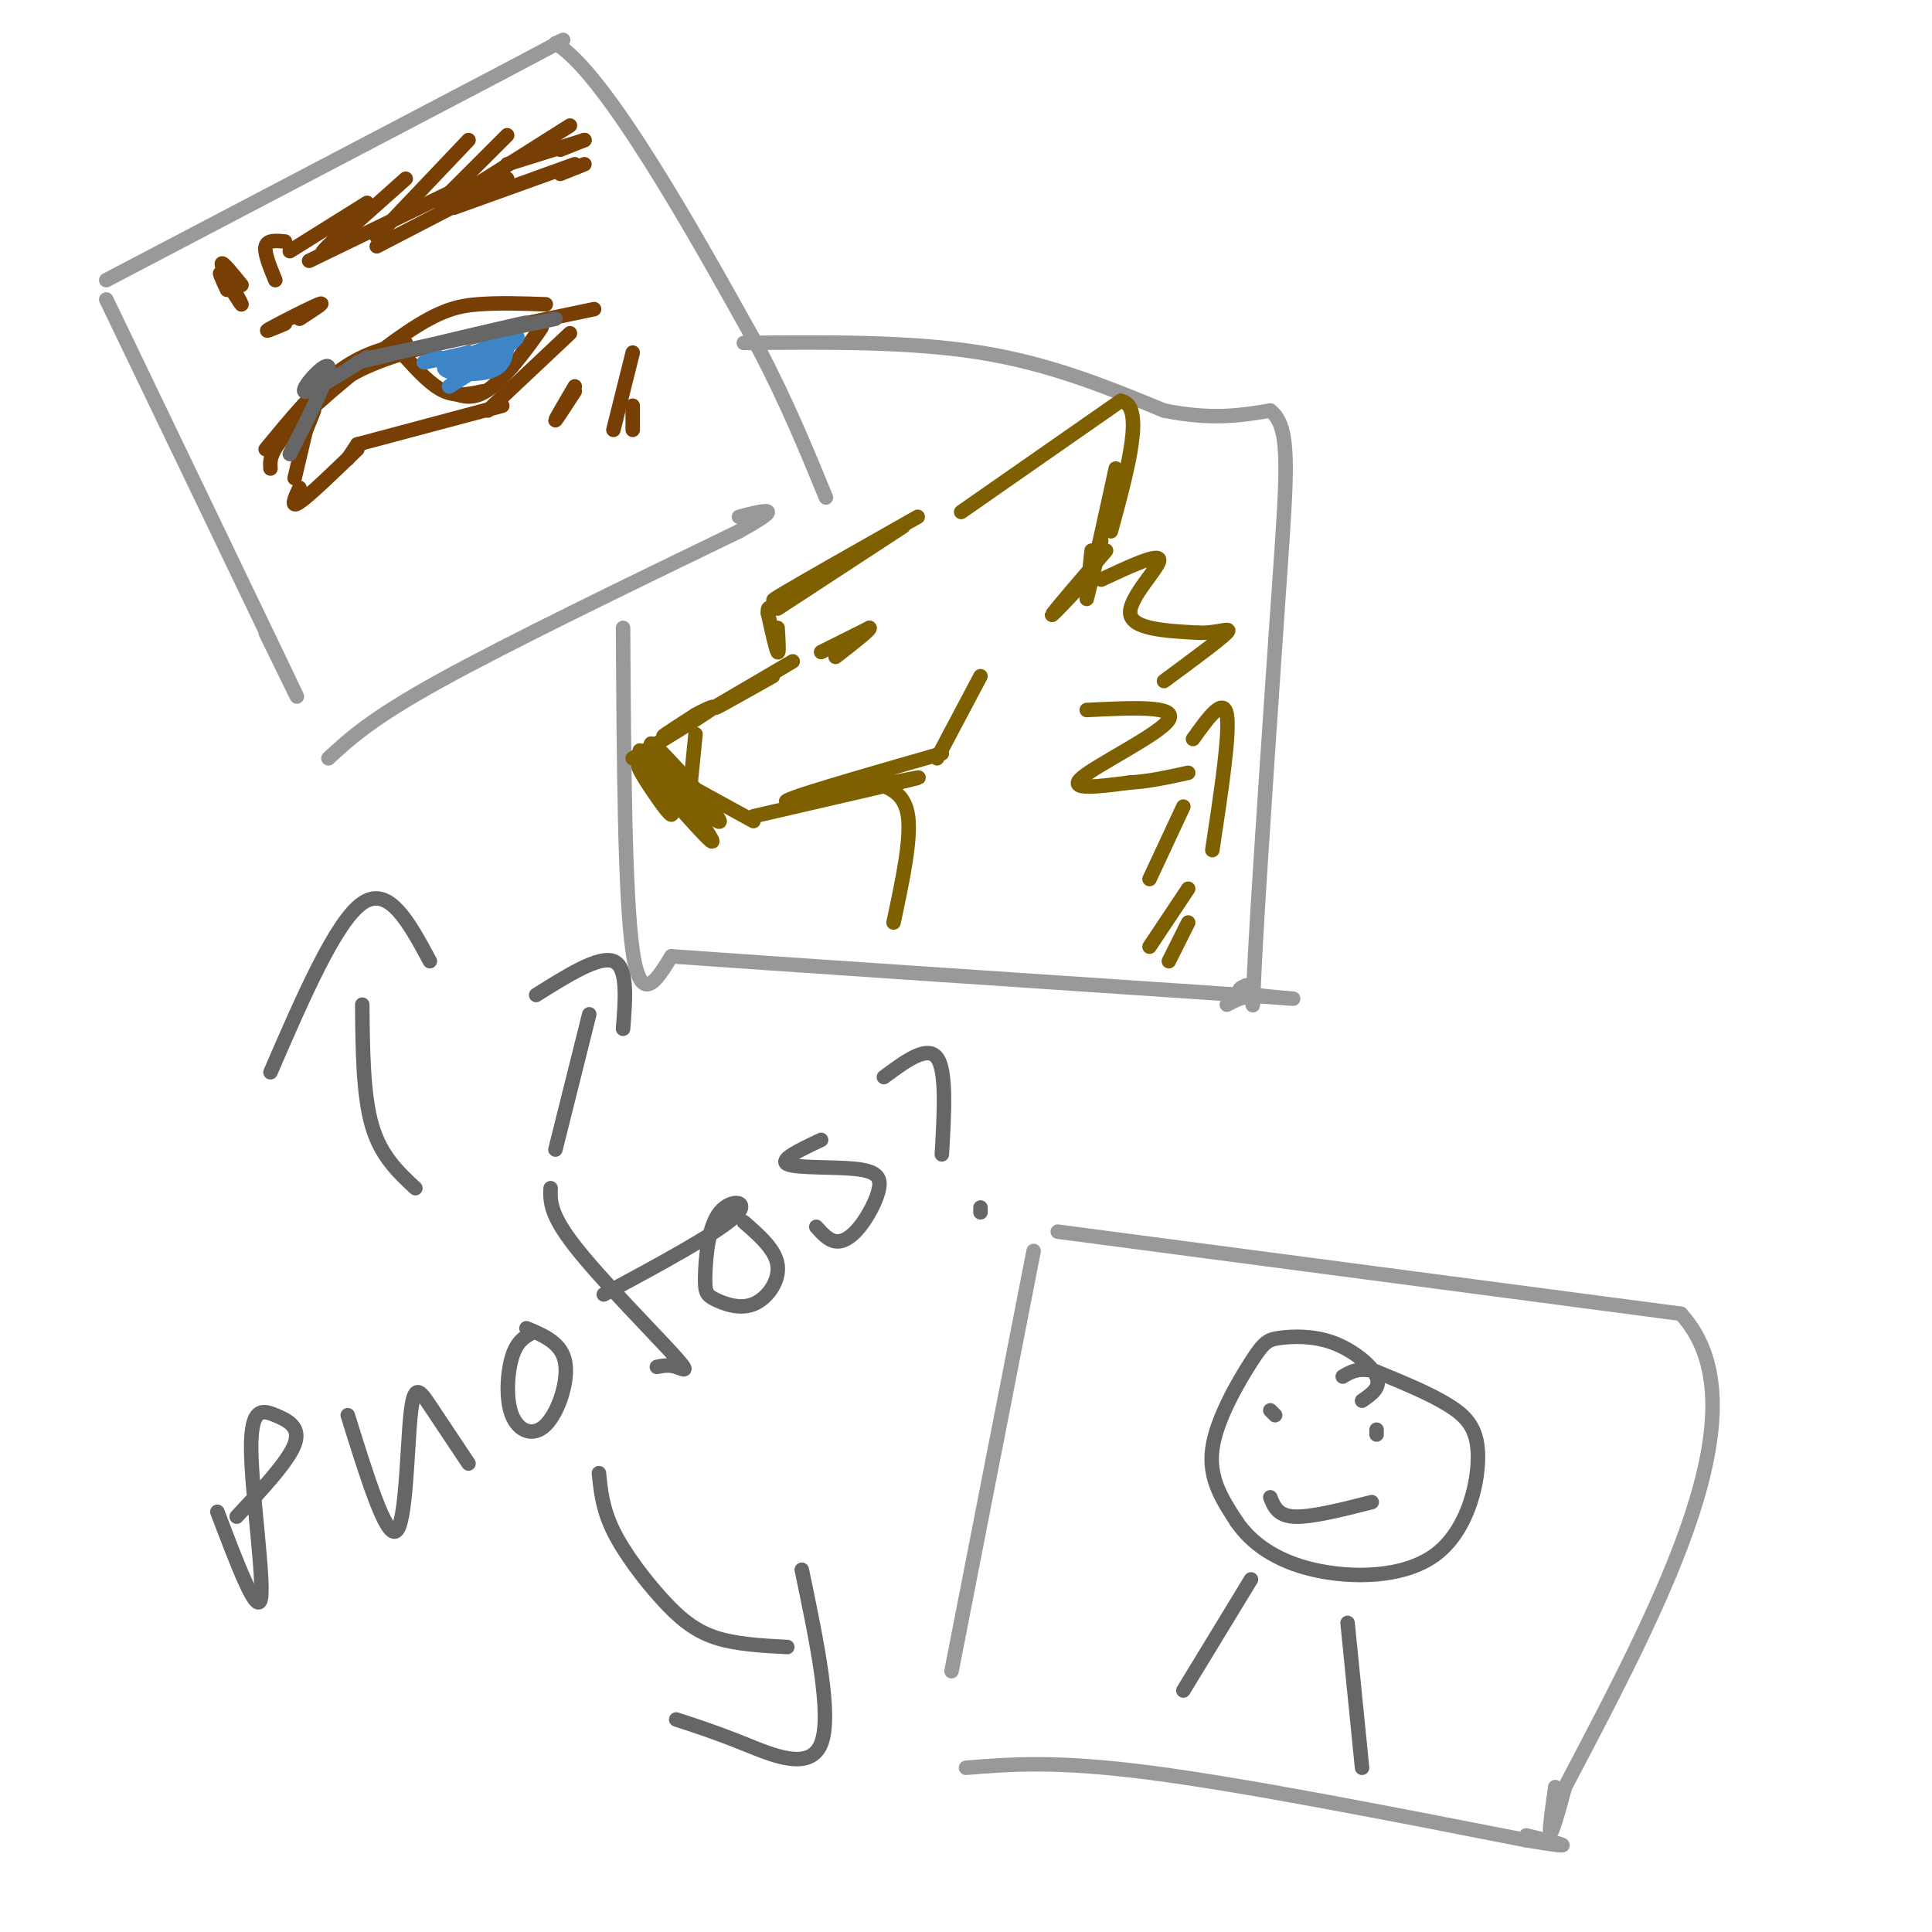 <svg viewBox='0 0 400 400' version='1.1' xmlns='http://www.w3.org/2000/svg' xmlns:xlink='http://www.w3.org/1999/xlink'><g fill='none' stroke='rgb(153,153,153)' stroke-width='3' stroke-linecap='round' stroke-linejoin='round'><path d='M22,62c15.750,32.750 31.500,65.500 37,77c5.500,11.500 0.750,1.750 -4,-8'/><path d='M22,58c0.000,0.000 82.000,-43.000 82,-43'/><path d='M104,15c15.500,-8.167 13.250,-7.083 11,-6'/><path d='M115,9c5.178,2.933 12.622,13.267 20,25c7.378,11.733 14.689,24.867 22,38'/><path d='M157,72c6.000,11.500 10.000,21.250 14,31'/><path d='M68,157c4.417,-4.083 8.833,-8.167 23,-16c14.167,-7.833 38.083,-19.417 62,-31'/><path d='M153,110c10.333,-5.667 5.167,-4.333 0,-3'/><path d='M154,71c17.250,-0.167 34.500,-0.333 49,2c14.500,2.333 26.250,7.167 38,12'/><path d='M241,85c10.000,2.000 16.000,1.000 22,0'/><path d='M263,85c4.159,3.282 3.558,11.488 2,34c-1.558,22.512 -4.073,59.330 -5,76c-0.927,16.670 -0.265,13.191 -1,12c-0.735,-1.191 -2.868,-0.096 -5,1'/><path d='M129,130c0.167,27.833 0.333,55.667 2,67c1.667,11.333 4.833,6.167 8,1'/><path d='M139,198c21.000,1.500 69.500,4.750 118,8'/><path d='M257,206c19.111,1.333 7.889,0.667 3,0c-4.889,-0.667 -3.444,-1.333 -2,-2'/><path d='M214,259c0.000,0.000 -17.000,87.000 -17,87'/><path d='M219,255c0.000,0.000 129.000,17.000 129,17'/><path d='M348,272c17.500,19.167 -3.250,58.583 -24,98'/><path d='M324,370c-4.333,16.333 -3.167,8.167 -2,0'/><path d='M200,366c9.333,-0.750 18.667,-1.500 38,1c19.333,2.500 48.667,8.250 78,14'/><path d='M316,381c13.000,2.167 6.500,0.583 0,-1'/></g>
<g fill='none' stroke='rgb(120,63,4)' stroke-width='3' stroke-linecap='round' stroke-linejoin='round'><path d='M55,93c5.083,-6.167 10.167,-12.333 15,-16c4.833,-3.667 9.417,-4.833 14,-6'/><path d='M56,97c-0.125,-1.833 -0.250,-3.667 5,-9c5.250,-5.333 15.875,-14.167 23,-19c7.125,-4.833 10.750,-5.667 15,-6c4.250,-0.333 9.125,-0.167 14,0'/><path d='M61,89c2.044,-2.689 4.089,-5.378 7,-8c2.911,-2.622 6.689,-5.178 16,-8c9.311,-2.822 24.156,-5.911 39,-9'/><path d='M84,74c2.667,2.917 5.333,5.833 8,7c2.667,1.167 5.333,0.583 8,0'/><path d='M93,81c2.556,1.089 5.111,2.178 9,-1c3.889,-3.178 9.111,-10.622 10,-12c0.889,-1.378 -2.556,3.311 -6,8'/><path d='M118,69c0.000,0.000 -17.000,16.000 -17,16'/><path d='M104,84c0.000,0.000 -30.000,8.000 -30,8'/><path d='M74,92c0.000,0.000 -2.000,3.000 -2,3'/><path d='M74,93c-5.000,4.833 -10.000,9.667 -12,11c-2.000,1.333 -1.000,-0.833 0,-3'/><path d='M47,60c-1.018,-2.208 -2.036,-4.417 -1,-3c1.036,1.417 4.125,6.458 4,6c-0.125,-0.458 -3.464,-6.417 -4,-8c-0.536,-1.583 1.732,1.208 4,4'/><path d='M57,58c-1.167,-2.833 -2.333,-5.667 -2,-7c0.333,-1.333 2.167,-1.167 4,-1'/><path d='M60,52c0.000,0.000 16.000,-10.000 16,-10'/><path d='M76,43c-5.167,5.000 -10.333,10.000 -9,9c1.333,-1.000 9.167,-8.000 17,-15'/><path d='M78,49c0.000,0.000 19.000,-20.000 19,-20'/><path d='M91,42c0.000,0.000 14.000,-14.000 14,-14'/><path d='M99,38c0.000,0.000 19.000,-12.000 19,-12'/><path d='M105,34c0.000,0.000 16.000,-5.000 16,-5'/><path d='M116,31c0.000,0.000 5.000,-2.000 5,-2'/><path d='M64,54c0.000,0.000 33.000,-16.000 33,-16'/><path d='M78,51c0.000,0.000 27.000,-14.000 27,-14'/><path d='M94,43c0.000,0.000 25.000,-9.000 25,-9'/><path d='M116,36c0.000,0.000 5.000,-2.000 5,-2'/><path d='M59,67c-2.467,1.044 -4.933,2.089 -3,1c1.933,-1.089 8.267,-4.311 10,-5c1.733,-0.689 -1.133,1.156 -4,3'/><path d='M65,82c-1.500,4.750 -3.000,9.500 -3,10c0.000,0.500 1.500,-3.250 3,-7'/><path d='M65,82c0.000,0.000 -4.000,17.000 -4,17'/><path d='M119,80c-2.000,3.417 -4.000,6.833 -4,7c0.000,0.167 2.000,-2.917 4,-6'/><path d='M131,73c0.000,0.000 -4.000,16.000 -4,16'/><path d='M131,84c0.000,0.000 0.000,5.000 0,5'/></g>
<g fill='none' stroke='rgb(61,133,198)' stroke-width='3' stroke-linecap='round' stroke-linejoin='round'><path d='M91,74c-2.000,0.583 -4.000,1.167 -3,1c1.000,-0.167 5.000,-1.083 9,-2'/><path d='M97,73c0.131,0.417 -4.042,2.458 -3,2c1.042,-0.458 7.298,-3.417 8,-3c0.702,0.417 -4.149,4.208 -9,8'/><path d='M93,80c2.378,-1.244 12.822,-8.356 14,-10c1.178,-1.644 -6.911,2.178 -15,6'/><path d='M92,76c-0.511,1.378 5.711,1.822 9,1c3.289,-0.822 3.644,-2.911 4,-5'/><path d='M105,72c-2.400,0.022 -10.400,2.578 -12,3c-1.600,0.422 3.200,-1.289 8,-3'/></g>
<g fill='none' stroke='rgb(102,102,102)' stroke-width='3' stroke-linecap='round' stroke-linejoin='round'><path d='M60,94c4.222,-8.311 8.444,-16.622 8,-18c-0.444,-1.378 -5.556,4.178 -5,5c0.556,0.822 6.778,-3.089 13,-7'/><path d='M74,75c15.083,-3.583 30.167,-7.167 34,-8c3.833,-0.833 -3.583,1.083 -11,3'/><path d='M77,74c0.000,0.000 38.000,-8.000 38,-8'/></g>
<g fill='none' stroke='rgb(127,96,0)' stroke-width='3' stroke-linecap='round' stroke-linejoin='round'><path d='M161,130c0.167,2.750 0.333,5.500 0,5c-0.333,-0.500 -1.167,-4.250 -2,-8'/><path d='M159,127c-0.167,-1.500 0.417,-1.250 1,-1'/><path d='M161,126c0.000,0.000 26.000,-17.000 26,-17'/><path d='M180,113c0.000,0.000 -2.000,1.000 -2,1'/><path d='M165,122c-3.583,1.750 -7.167,3.500 -3,1c4.167,-2.500 16.083,-9.250 28,-16'/><path d='M199,106c0.000,0.000 33.000,-23.000 33,-23'/><path d='M232,83c5.167,0.667 1.583,13.833 -2,27'/><path d='M231,97c-2.083,9.583 -4.167,19.167 -5,22c-0.833,2.833 -0.417,-1.083 0,-5'/><path d='M228,112c0.000,0.000 -3.000,12.000 -3,12'/><path d='M160,140c-7.083,3.988 -14.167,7.976 -11,6c3.167,-1.976 16.583,-9.917 15,-9c-1.583,0.917 -18.167,10.690 -24,14c-5.833,3.310 -0.917,0.155 4,-3'/><path d='M144,148c2.000,-1.133 5.000,-2.467 3,-1c-2.000,1.467 -9.000,5.733 -16,10'/><path d='M134,157c2.257,4.691 4.514,9.381 5,11c0.486,1.619 -0.797,0.166 -3,-3c-2.203,-3.166 -5.324,-8.045 -3,-6c2.324,2.045 10.093,11.013 13,14c2.907,2.987 0.954,-0.006 -1,-3'/><path d='M145,170c-3.520,-5.274 -11.820,-16.960 -10,-16c1.820,0.960 13.759,14.566 14,16c0.241,1.434 -11.217,-9.305 -15,-13c-3.783,-3.695 0.108,-0.348 4,3'/><path d='M138,160c3.667,2.167 10.833,6.083 18,10'/><path d='M156,169c18.067,-4.156 36.133,-8.311 34,-8c-2.133,0.311 -24.467,5.089 -27,5c-2.533,-0.089 14.733,-5.044 32,-10'/><path d='M194,157c0.000,0.000 9.000,-17.000 9,-17'/><path d='M229,114c-5.000,5.833 -10.000,11.667 -11,13c-1.000,1.333 2.000,-1.833 5,-5'/><path d='M228,120c6.044,-2.822 12.089,-5.644 12,-4c-0.089,1.644 -6.311,7.756 -6,11c0.311,3.244 7.156,3.622 14,4'/><path d='M248,131c4.089,0.178 7.311,-1.378 6,0c-1.311,1.378 -7.156,5.689 -13,10'/><path d='M181,162c3.167,1.083 6.333,2.167 7,7c0.667,4.833 -1.167,13.417 -3,22'/><path d='M170,135c0.000,0.000 10.000,-5.000 10,-5'/><path d='M180,130c0.500,0.167 -3.250,3.083 -7,6'/><path d='M144,152c0.000,0.000 -1.000,10.000 -1,10'/><path d='M225,147c9.400,-0.467 18.800,-0.933 17,2c-1.800,2.933 -14.800,9.267 -18,12c-3.200,2.733 3.400,1.867 10,1'/><path d='M234,162c3.667,-0.167 7.833,-1.083 12,-2'/><path d='M245,167c0.000,0.000 -7.000,15.000 -7,15'/><path d='M246,184c0.000,0.000 -8.000,12.000 -8,12'/><path d='M246,191c0.000,0.000 -4.000,8.000 -4,8'/><path d='M247,153c3.167,-4.417 6.333,-8.833 7,-5c0.667,3.833 -1.167,15.917 -3,28'/></g>
<g fill='none' stroke='rgb(102,102,102)' stroke-width='3' stroke-linecap='round' stroke-linejoin='round'><path d='M282,290c1.983,-1.359 3.966,-2.719 3,-5c-0.966,-2.281 -4.880,-5.484 -9,-7c-4.120,-1.516 -8.444,-1.344 -11,-1c-2.556,0.344 -3.342,0.862 -6,5c-2.658,4.138 -7.188,11.897 -8,18c-0.812,6.103 2.094,10.552 5,15'/><path d='M256,315c3.039,4.484 8.138,8.193 16,10c7.862,1.807 18.489,1.711 25,-3c6.511,-4.711 8.907,-14.038 9,-20c0.093,-5.962 -2.116,-8.561 -6,-11c-3.884,-2.439 -9.442,-4.720 -15,-7'/><path d='M285,284c-3.667,-1.000 -5.333,0.000 -7,1'/><path d='M263,310c0.750,1.917 1.500,3.833 5,4c3.500,0.167 9.750,-1.417 16,-3'/><path d='M263,292c0.000,0.000 1.000,1.000 1,1'/><path d='M285,296c0.000,0.000 0.000,1.000 0,1'/><path d='M259,327c0.000,0.000 -14.000,23.000 -14,23'/><path d='M279,336c0.000,0.000 3.000,30.000 3,30'/><path d='M45,313c4.131,10.882 8.262,21.764 9,18c0.738,-3.764 -1.915,-22.174 -2,-31c-0.085,-8.826 2.400,-8.069 5,-7c2.600,1.069 5.314,2.448 4,6c-1.314,3.552 -6.657,9.276 -12,15'/><path d='M72,293c3.958,12.726 7.917,25.452 10,24c2.083,-1.452 2.292,-17.083 3,-24c0.708,-6.917 1.917,-5.119 4,-2c2.083,3.119 5.042,7.560 8,12'/><path d='M110,276c-1.523,0.907 -3.046,1.815 -4,5c-0.954,3.185 -1.338,8.648 0,12c1.338,3.352 4.399,4.595 7,2c2.601,-2.595 4.743,-9.027 4,-13c-0.743,-3.973 -4.372,-5.486 -8,-7'/><path d='M114,246c-0.095,2.673 -0.190,5.345 5,12c5.190,6.655 15.667,17.292 20,22c4.333,4.708 2.524,3.488 1,3c-1.524,-0.488 -2.762,-0.244 -4,0'/><path d='M125,268c11.658,-6.290 23.315,-12.579 27,-16c3.685,-3.421 -0.604,-3.973 -3,-1c-2.396,2.973 -2.899,9.471 -3,13c-0.101,3.529 0.200,4.090 2,5c1.800,0.910 5.100,2.168 8,1c2.900,-1.168 5.400,-4.762 5,-8c-0.400,-3.238 -3.700,-6.119 -7,-9'/><path d='M170,236c-4.369,2.064 -8.738,4.128 -7,5c1.738,0.872 9.582,0.551 14,1c4.418,0.449 5.411,1.667 5,4c-0.411,2.333 -2.226,5.782 -4,8c-1.774,2.218 -3.507,3.205 -5,3c-1.493,-0.205 -2.747,-1.603 -4,-3'/><path d='M183,223c4.500,-3.333 9.000,-6.667 11,-4c2.000,2.667 1.500,11.333 1,20'/><path d='M203,250c0.000,0.000 0.000,1.000 0,1'/><path d='M86,246c-3.583,-3.333 -7.167,-6.667 -9,-13c-1.833,-6.333 -1.917,-15.667 -2,-25'/><path d='M56,222c6.750,-15.583 13.500,-31.167 19,-35c5.500,-3.833 9.750,4.083 14,12'/><path d='M115,238c0.000,0.000 7.000,-28.000 7,-28'/><path d='M111,206c6.500,-4.083 13.000,-8.167 16,-7c3.000,1.167 2.500,7.583 2,14'/><path d='M124,305c0.375,3.714 0.750,7.429 3,12c2.250,4.571 6.375,10.000 10,14c3.625,4.000 6.750,6.571 11,8c4.250,1.429 9.625,1.714 15,2'/><path d='M140,356c4.044,1.311 8.089,2.622 14,5c5.911,2.378 13.689,5.822 16,0c2.311,-5.822 -0.844,-20.911 -4,-36'/></g>
</svg>